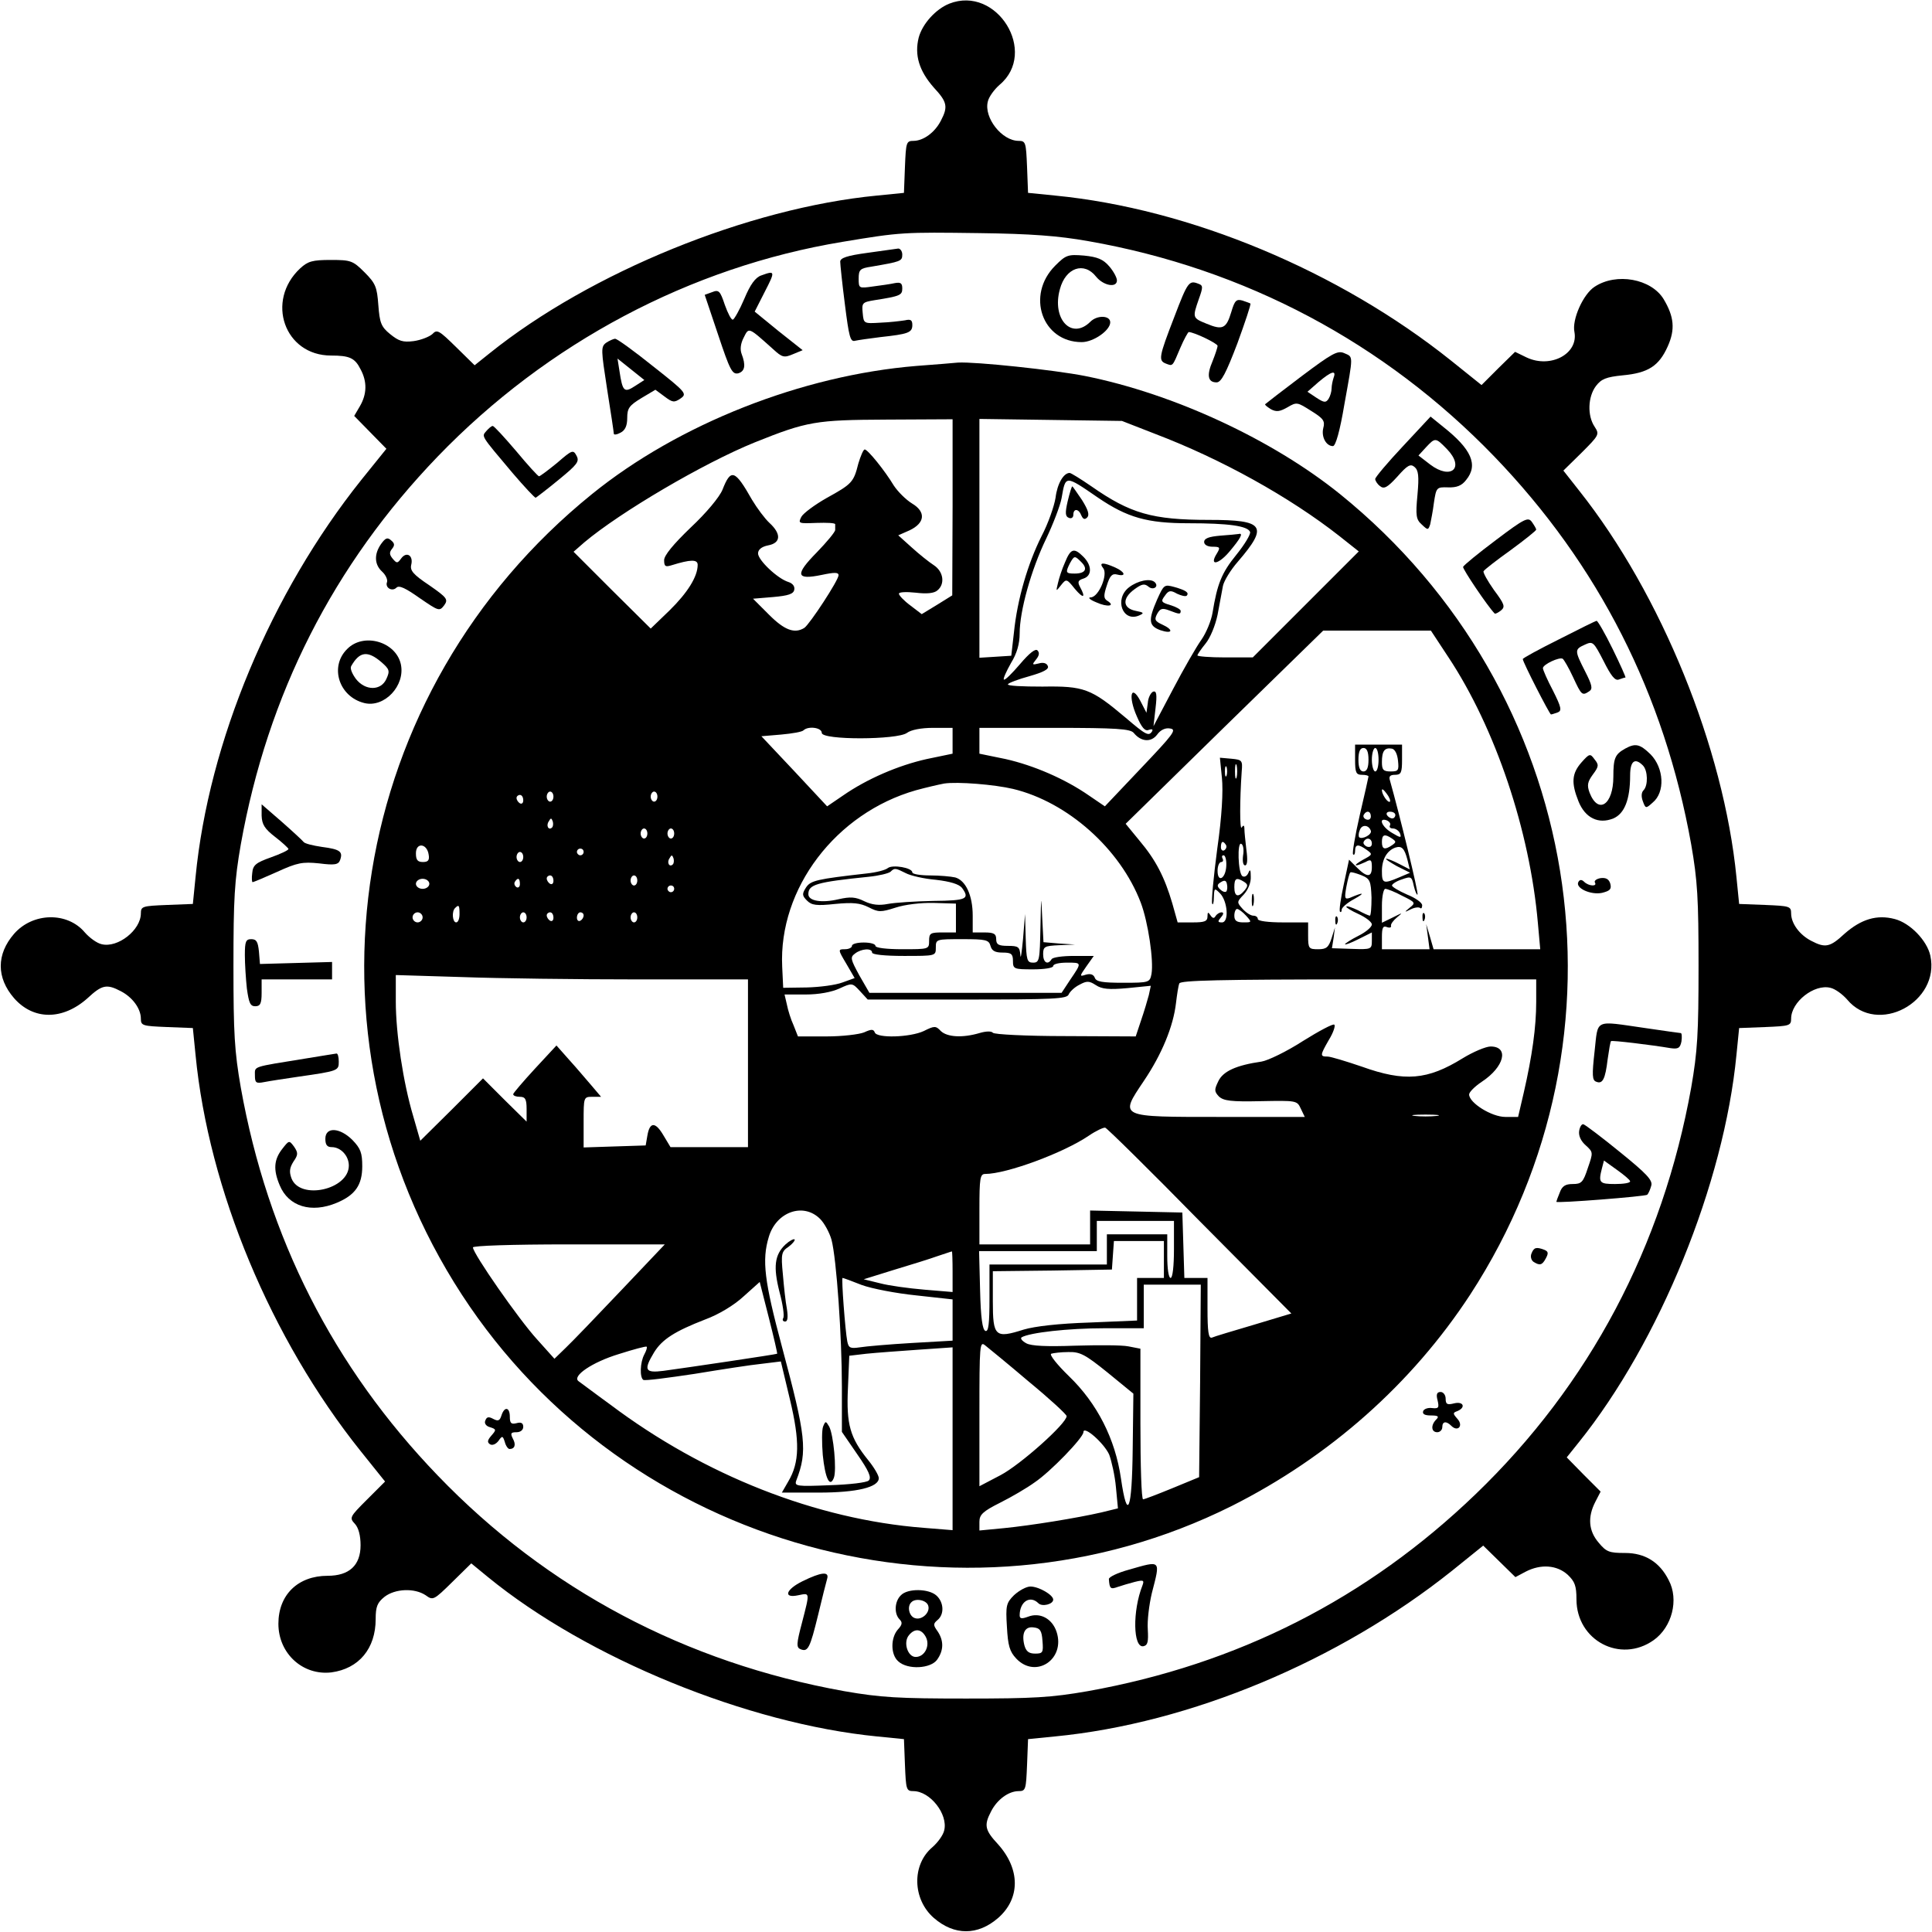 <?xml version="1.0" standalone="no"?>
<!DOCTYPE svg PUBLIC "-//W3C//DTD SVG 20010904//EN"
 "http://www.w3.org/TR/2001/REC-SVG-20010904/DTD/svg10.dtd">
<svg version="1.0" xmlns="http://www.w3.org/2000/svg"
 width="576pt" height="576pt" viewBox="0 0 576 576"
 preserveAspectRatio="xMidYMid meet">
<g transform="translate(0,576) scale(0.1,-0.1)"
fill="#000000" stroke="none">
<path d="M2830 5749 c-40 -16 -80 -60 -91 -101 -13 -52 1 -99 45 -149 40 -43
43 -57 21 -99 -18 -35 -52 -60 -82 -60 -21 0 -22 -5 -25 -77 l-3 -78 -80 -8
c-384 -37 -855 -229 -1155 -470 l-45 -36 -55 54 c-51 50 -57 54 -71 39 -9 -8
-34 -18 -56 -21 -32 -4 -44 0 -70 21 -27 22 -31 34 -35 86 -4 54 -8 65 -41 98
-35 35 -41 37 -101 37 -55 0 -68 -4 -91 -25 -104 -97 -47 -260 92 -260 55 0
71 -7 88 -41 20 -37 19 -74 -2 -110 l-17 -29 48 -49 48 -49 -75 -93 c-269
-337 -455 -781 -494 -1184 l-8 -80 -77 -3 c-73 -3 -78 -4 -78 -25 0 -50 -69
-104 -117 -92 -14 3 -36 19 -50 35 -52 62 -155 60 -211 -4 -53 -61 -53 -131 0
-192 58 -66 145 -66 219 0 43 40 57 43 99 21 35 -18 60 -52 60 -82 0 -21 5
-22 78 -25 l77 -3 8 -80 c39 -402 225 -847 492 -1181 l73 -91 -54 -54 c-51
-51 -53 -54 -36 -72 11 -12 17 -35 17 -64 0 -60 -34 -91 -98 -91 -89 0 -147
-57 -147 -143 0 -89 73 -155 158 -145 82 11 132 71 132 159 0 37 5 49 26 66
32 25 90 27 123 5 22 -16 24 -15 79 39 l57 56 50 -41 c296 -242 774 -437 1160
-475 l80 -8 3 -77 c3 -73 4 -78 25 -78 50 0 104 -69 92 -117 -3 -14 -19 -36
-35 -50 -62 -52 -60 -155 4 -211 61 -53 131 -53 192 0 66 58 66 145 0 219 -40
43 -43 57 -21 99 18 35 52 60 82 60 21 0 22 5 25 78 l3 77 80 8 c403 39 847
225 1184 494 l93 75 48 -47 48 -47 30 16 c46 24 94 20 126 -9 21 -20 26 -33
26 -73 0 -123 131 -192 230 -122 55 39 76 121 45 179 -27 54 -71 81 -130 81
-47 0 -56 3 -79 31 -30 35 -33 76 -10 121 l16 31 -51 51 -50 51 36 45 c241
300 433 772 470 1155 l8 80 78 3 c72 3 77 4 77 25 0 50 69 104 117 92 14 -3
36 -19 50 -35 90 -108 278 -8 248 131 -10 45 -60 97 -106 109 -53 14 -100 0
-150 -44 -43 -40 -57 -43 -99 -21 -35 18 -60 52 -60 82 0 21 -5 22 -77 25
l-78 3 -8 80 c-38 385 -224 843 -468 1151 l-48 61 54 53 c53 53 54 55 39 78
-22 33 -20 89 4 121 16 21 30 27 80 32 76 7 108 28 134 86 23 51 19 89 -12
141 -37 61 -141 80 -206 37 -34 -22 -68 -98 -60 -135 12 -65 -71 -109 -142
-76 l-35 17 -50 -49 -50 -50 -91 73 c-334 267 -779 453 -1181 492 l-80 8 -3
78 c-3 72 -4 77 -25 77 -50 0 -104 69 -92 117 3 14 19 36 35 50 116 97 -8 298
-150 242z m415 -708 c467 -82 883 -303 1210 -642 311 -323 507 -709 587 -1156
19 -109 22 -162 22 -363 0 -201 -3 -254 -22 -363 -85 -473 -303 -885 -643
-1212 -323 -311 -709 -507 -1156 -587 -109 -19 -162 -22 -363 -22 -201 0 -254
3 -363 22 -473 85 -885 303 -1212 643 -311 323 -507 709 -587 1156 -19 109
-22 162 -22 363 0 201 3 254 22 363 80 447 276 833 587 1156 327 339 753 565
1207 640 174 29 181 29 408 26 153 -2 235 -8 325 -24z"/>
<path d="M2585 5006 c-59 -8 -80 -15 -80 -26 0 -8 6 -66 14 -128 12 -95 16
-112 30 -108 9 2 43 7 76 11 82 9 95 13 95 36 0 15 -5 18 -22 14 -13 -2 -45
-6 -73 -7 -50 -3 -50 -3 -53 29 -3 30 -1 32 35 38 77 12 83 15 83 35 0 16 -5
19 -22 16 -13 -3 -42 -7 -65 -10 -42 -6 -43 -6 -43 23 0 27 4 31 38 36 87 15
92 16 92 36 0 10 -6 18 -12 18 -7 -1 -49 -7 -93 -13z"/>
<path d="M3146 4968 c-88 -88 -39 -228 79 -228 35 0 85 35 85 59 0 21 -39 22
-59 2 -56 -56 -116 8 -91 97 17 64 72 83 108 37 22 -27 62 -34 62 -11 0 8 -10
27 -23 42 -18 21 -35 28 -75 32 -48 4 -54 2 -86 -30z"/>
<path d="M2270 4939 c-18 -6 -33 -27 -51 -70 -14 -33 -30 -61 -34 -62 -5 -1
-15 19 -24 44 -14 42 -18 46 -38 38 l-22 -8 40 -119 c35 -105 42 -119 60 -115
20 6 23 24 10 58 -5 13 -3 31 6 48 16 32 13 33 88 -34 27 -25 33 -26 59 -15
l29 12 -72 57 -71 58 30 59 c32 62 31 64 -10 49z"/>
<path d="M3501 4815 c-46 -119 -48 -130 -25 -139 21 -8 19 -10 43 47 11 26 23
47 25 47 16 0 86 -34 86 -41 0 -5 -7 -26 -15 -46 -18 -42 -14 -63 12 -63 14 0
28 27 62 116 23 63 41 117 39 119 -1 1 -12 5 -24 9 -18 5 -23 0 -33 -34 -15
-50 -26 -55 -74 -35 -42 17 -42 18 -23 73 13 36 13 41 -1 46 -28 11 -32 6 -72
-99z"/>
<path d="M1807 4738 c-16 -12 -15 -21 3 -138 11 -69 20 -129 20 -133 0 -4 9
-3 20 3 14 7 20 21 20 44 0 29 6 37 42 59 l42 25 27 -20 c24 -18 29 -19 48 -6
20 14 17 18 -82 96 -56 45 -107 82 -113 82 -5 0 -18 -6 -27 -12z m86 -129
c-32 -21 -37 -16 -46 44 l-6 38 40 -32 40 -32 -28 -18z"/>
<path d="M3880 4638 c-57 -43 -106 -81 -108 -83 -2 -2 6 -8 17 -15 17 -9 27
-7 50 6 27 16 29 15 70 -11 37 -23 42 -30 36 -52 -6 -26 9 -53 29 -53 8 0 21
46 34 124 27 150 27 141 0 153 -20 9 -36 0 -128 -69z m96 -4 c-3 -9 -6 -23 -6
-32 0 -9 -4 -23 -9 -31 -8 -12 -13 -12 -36 3 l-27 18 33 29 c38 32 54 37 45
13z"/>
<path d="M2732 4669 c-341 -28 -709 -173 -967 -382 -727 -588 -893 -1611 -388
-2387 493 -757 1492 -1031 2295 -630 292 147 537 364 711 630 505 776 339
1799 -388 2387 -201 162 -495 299 -760 352 -91 18 -327 43 -379 40 -12 -1 -67
-6 -124 -10z m108 -421 l-1 -263 -45 -28 -46 -28 -34 26 c-19 14 -34 30 -34
35 0 5 22 6 50 3 33 -4 55 -2 65 7 23 19 18 56 -11 75 -14 9 -44 33 -66 53
l-40 36 34 15 c46 22 49 55 7 80 -18 11 -42 35 -54 53 -27 45 -78 108 -87 108
-4 0 -12 -19 -19 -42 -14 -56 -19 -61 -95 -103 -35 -20 -69 -45 -75 -56 -10
-20 -8 -20 45 -18 31 1 56 0 56 -4 0 -4 0 -12 0 -17 0 -6 -25 -36 -55 -67 -66
-67 -62 -83 15 -67 38 8 50 8 50 -1 0 -15 -86 -146 -102 -157 -29 -18 -59 -7
-105 39 l-48 48 60 5 c45 4 61 9 63 22 2 10 -5 19 -18 23 -32 10 -90 65 -90
85 0 11 10 20 30 24 38 7 40 34 4 67 -14 13 -37 44 -52 69 -51 90 -63 94 -88
30 -9 -22 -48 -69 -95 -113 -52 -50 -79 -83 -79 -97 0 -19 4 -21 23 -15 55 17
77 18 77 1 0 -35 -30 -83 -84 -136 l-56 -54 -115 114 -115 115 32 28 c107 90
355 236 508 298 157 63 182 67 393 68 l197 1 0 -262z m605 218 c197 -75 400
-188 548 -304 l58 -46 -158 -158 -158 -158 -82 0 c-46 0 -83 3 -83 6 0 3 11
19 24 35 14 17 29 53 36 86 6 32 13 71 16 86 3 15 23 48 45 73 91 106 79 124
-86 124 -170 0 -235 19 -351 100 -32 22 -61 40 -65 40 -18 0 -37 -32 -42 -74
-4 -25 -22 -77 -42 -115 -41 -82 -72 -188 -82 -286 l-8 -70 -47 -3 -48 -3 0
356 0 356 213 -3 212 -3 100 -39z m-171 -190 c87 -59 146 -76 270 -76 119 0
176 -8 183 -26 2 -7 -16 -37 -41 -68 -44 -54 -57 -87 -71 -173 -4 -24 -19 -60
-33 -80 -15 -21 -53 -87 -85 -148 l-58 -110 6 53 c5 42 3 53 -7 50 -7 -3 -15
-18 -16 -34 l-4 -29 -18 35 c-28 53 -37 14 -11 -45 15 -35 25 -46 36 -41 9 3
13 2 10 -4 -10 -16 -18 -12 -80 41 -102 86 -123 94 -247 92 -60 0 -106 2 -103
7 2 4 31 15 64 24 42 12 59 21 55 30 -3 9 -14 12 -27 8 -20 -5 -21 -4 -8 12 9
11 11 20 4 27 -6 6 -24 -8 -52 -41 -24 -28 -45 -49 -48 -46 -3 2 7 24 21 49
18 29 26 58 26 89 0 66 34 189 79 282 21 44 42 99 46 121 12 69 10 69 109 1z
m1044 -475 c141 -213 243 -518 267 -793 l7 -78 -159 0 -159 0 -11 38 -11 37 5
-37 5 -38 -71 0 -71 0 0 36 c0 28 3 35 15 30 8 -3 14 -1 12 4 -1 5 7 16 18 25
18 15 18 15 -12 0 l-33 -16 0 51 c0 28 5 50 10 50 6 0 29 -9 51 -21 39 -19 40
-21 22 -35 -17 -14 -17 -15 3 -5 12 6 24 7 28 4 3 -3 6 0 6 8 0 8 -20 22 -45
32 -25 11 -45 23 -45 27 0 4 13 13 29 18 28 10 30 9 36 -19 4 -17 9 -28 11
-26 4 4 -53 237 -82 340 -4 12 0 17 15 17 18 0 21 6 21 45 l0 45 -70 0 -70 0
0 -45 c0 -38 3 -45 20 -45 11 0 20 -2 20 -5 0 -2 -12 -55 -26 -115 -14 -61
-23 -114 -20 -117 3 -4 6 1 6 10 0 21 10 21 35 3 18 -13 17 -14 -11 -29 -16
-9 -25 -16 -21 -17 5 0 17 5 28 10 16 9 19 7 19 -15 0 -31 -14 -32 -44 -2
l-24 24 -16 -75 c-9 -41 -14 -77 -11 -80 3 -3 5 0 5 6 0 6 17 21 38 32 34 19
28 21 -14 3 -15 -5 -16 -1 -10 33 4 21 9 41 12 43 2 2 16 -2 32 -8 27 -11 29
-17 31 -67 0 -30 -2 -54 -5 -54 -3 0 -19 7 -35 16 -17 8 -33 14 -35 11 -2 -2
14 -12 36 -22 22 -10 40 -24 40 -31 0 -8 -18 -23 -40 -34 -22 -11 -40 -23 -40
-25 0 -3 18 4 40 15 l40 20 0 -25 c0 -25 -2 -26 -59 -24 l-60 2 5 31 4 31 -10
-32 c-9 -28 -16 -33 -40 -33 -28 0 -30 2 -30 40 l0 40 -75 0 c-43 0 -75 4 -75
10 0 6 -6 10 -13 10 -8 0 -22 9 -32 20 -18 20 -18 21 3 43 13 14 22 36 21 53
0 21 -2 24 -7 12 -4 -10 -12 -14 -18 -10 -13 9 -16 105 -3 96 6 -3 8 -19 5
-35 -2 -16 0 -29 6 -29 7 0 8 17 4 46 -3 26 -6 54 -6 63 0 11 -3 12 -8 4 -6
-10 -6 81 0 167 3 33 1 35 -31 38 l-34 3 6 -60 c4 -39 0 -115 -14 -212 -11
-84 -18 -157 -15 -163 2 -6 5 2 5 19 1 28 2 28 18 12 23 -23 28 -87 6 -87 -13
0 -13 3 -3 15 8 9 9 15 2 15 -6 0 -14 -5 -18 -11 -4 -8 -9 -7 -15 2 -7 11 -9
10 -9 -3 0 -15 -9 -18 -44 -18 l-45 0 -16 57 c-23 78 -49 129 -98 187 l-41 50
294 288 295 288 160 0 161 0 52 -79z m-1868 -226 c0 -22 226 -21 254 0 12 9
42 15 78 15 l58 0 0 -38 0 -39 -77 -16 c-85 -19 -178 -59 -250 -109 l-47 -32
-98 105 -98 104 59 5 c33 3 63 8 67 13 14 13 54 8 54 -8z m930 0 c22 -27 52
-29 70 -5 10 14 25 21 39 18 20 -3 9 -17 -86 -117 l-109 -115 -47 32 c-72 50
-165 90 -249 109 l-78 16 0 39 0 38 224 0 c184 0 226 -3 236 -15z m700 -80 c0
-24 -5 -35 -15 -35 -10 0 -15 11 -15 35 0 24 5 35 15 35 10 0 15 -11 15 -35z
m30 0 c0 -19 -4 -35 -10 -35 -5 0 -10 16 -10 35 0 19 5 35 10 35 6 0 10 -16
10 -35z m58 -3 c3 -29 1 -32 -22 -32 -22 0 -26 5 -26 28 0 33 8 44 30 40 9 -2
16 -16 18 -36z m-481 -49 c-3 -10 -5 -2 -5 17 0 19 2 27 5 18 2 -10 2 -26 0
-35z m-30 5 c-3 -7 -5 -2 -5 12 0 14 2 19 5 13 2 -7 2 -19 0 -25z m-637 -40
c163 -39 320 -179 381 -339 22 -58 39 -173 32 -213 -5 -25 -7 -26 -84 -26 -62
0 -81 3 -85 15 -4 10 -13 13 -27 9 -19 -6 -19 -5 2 25 l22 31 -60 0 c-33 0
-63 -4 -66 -10 -11 -18 -25 -10 -25 15 0 23 4 25 48 27 l47 2 -47 3 -47 4 -4
77 c-3 67 -3 63 -5 -30 -2 -101 -3 -108 -22 -108 -18 0 -20 7 -22 73 l-2 72
-6 -75 c-4 -41 -7 -63 -8 -47 -2 24 -6 27 -37 27 -28 0 -35 4 -35 20 0 16 -7
20 -35 20 l-35 0 0 50 c0 61 -21 105 -52 114 -13 3 -47 6 -75 6 -29 0 -53 4
-53 9 0 14 -59 24 -73 13 -7 -6 -34 -13 -62 -16 -150 -17 -168 -21 -182 -42
-12 -19 -12 -24 3 -39 14 -14 28 -16 84 -10 53 5 74 3 100 -10 29 -15 36 -15
80 -1 27 9 75 15 114 14 l66 -2 0 -43 0 -43 -40 0 c-36 0 -40 -2 -40 -25 0
-25 -1 -25 -80 -25 -47 0 -80 4 -80 10 0 6 -16 10 -35 10 -19 0 -35 -4 -35
-10 0 -5 -9 -10 -21 -10 -21 0 -21 -1 4 -43 l25 -43 -36 -13 c-21 -8 -68 -14
-107 -15 l-70 -1 -3 63 c-11 233 160 458 399 526 29 8 68 17 84 20 40 6 150
-3 205 -16z m1124 -38 c-6 -5 -24 21 -24 34 0 6 6 1 14 -10 8 -10 12 -21 10
-24z m-2494 15 c0 -8 -4 -15 -10 -15 -5 0 -10 7 -10 15 0 8 5 15 10 15 6 0 10
-7 10 -15z m310 0 c0 -8 -4 -15 -10 -15 -5 0 -10 7 -10 15 0 8 5 15 10 15 6 0
10 -7 10 -15z m-400 -11 c0 -8 -4 -12 -10 -9 -5 3 -10 10 -10 16 0 5 5 9 10 9
6 0 10 -7 10 -16z m2527 -48 c0 -8 -6 -12 -14 -9 -7 3 -10 9 -7 14 8 14 21 11
21 -5z m73 4 c0 -5 -4 -10 -9 -10 -6 0 -13 5 -16 10 -3 6 1 10 9 10 9 0 16 -4
16 -10z m-2514 -37 c-10 -10 -19 5 -10 18 6 11 8 11 12 0 2 -7 1 -15 -2 -18z
m2498 6 c-3 -5 1 -9 9 -9 8 0 18 -7 21 -15 5 -14 1 -13 -24 2 -31 18 -42 47
-15 37 8 -4 12 -10 9 -15z m-57 -16 c4 -11 -26 -27 -35 -19 -2 3 -2 12 2 21 6
18 27 16 33 -2z m-2157 -8 c0 -8 -4 -15 -10 -15 -5 0 -10 7 -10 15 0 8 5 15
10 15 6 0 10 -7 10 -15z m80 0 c0 -8 -4 -15 -10 -15 -5 0 -10 7 -10 15 0 8 5
15 10 15 6 0 10 -7 10 -15z m2140 -15 c13 -9 13 -11 0 -20 -22 -15 -30 -12
-30 10 0 22 8 25 30 10z m-60 -15 c0 -9 -6 -12 -15 -9 -8 4 -12 10 -9 15 8 14
24 10 24 -6z m-435 -4 c3 -5 1 -12 -5 -16 -5 -3 -10 1 -10 9 0 18 6 21 15 7z
m-2377 -29 c3 -17 -2 -22 -17 -22 -16 0 -21 6 -21 26 0 33 33 30 38 -4z m2918
-15 l7 -29 -31 16 c-17 9 -35 16 -39 16 -4 -1 10 -10 31 -22 l40 -20 -33 -14
c-47 -20 -51 -18 -51 19 0 35 15 61 40 70 19 6 27 -2 36 -36z m-2456 23 c0 -5
-4 -10 -10 -10 -5 0 -10 5 -10 10 0 6 5 10 10 10 6 0 10 -4 10 -10z m-180 -15
c0 -8 -4 -15 -10 -15 -5 0 -10 7 -10 15 0 8 5 15 10 15 6 0 10 -7 10 -15z
m446 -22 c-10 -10 -19 5 -10 18 6 11 8 11 12 0 2 -7 1 -15 -2 -18z m1650 -5
c-2 -38 -26 -51 -26 -14 0 14 5 26 11 26 5 0 7 5 4 10 -3 6 -2 10 3 10 5 0 9
-14 8 -32z m-956 -21 c15 -8 55 -17 90 -20 43 -5 69 -13 78 -24 24 -33 14 -38
-85 -39 -54 -1 -115 -5 -136 -9 -26 -5 -47 -3 -70 8 -26 13 -42 14 -77 6 -51
-12 -90 -5 -90 15 0 29 24 36 180 52 30 3 59 10 65 15 12 12 15 11 45 -4z
m-1050 -23 c0 -8 -4 -12 -10 -9 -5 3 -10 10 -10 16 0 5 5 9 10 9 6 0 10 -7 10
-16z m250 1 c0 -8 -4 -15 -10 -15 -5 0 -10 7 -10 15 0 8 5 15 10 15 6 0 10 -7
10 -15z m-620 -10 c0 -8 -9 -15 -20 -15 -11 0 -20 7 -20 15 0 8 9 15 20 15 11
0 20 -7 20 -15z m270 -1 c0 -8 -5 -12 -10 -9 -6 4 -8 11 -5 16 9 14 15 11 15
-7z m2106 -22 c-4 -3 -12 0 -19 7 -9 9 -9 14 3 21 11 7 16 5 18 -6 2 -9 1 -18
-2 -22z m53 29 c12 -8 12 -12 2 -25 -19 -23 -31 -20 -31 9 0 27 6 30 29 16z
m-1699 -21 c0 -5 -4 -10 -10 -10 -5 0 -10 5 -10 10 0 6 5 10 10 10 6 0 10 -4
10 -10z m-640 -75 c0 -14 -4 -25 -10 -25 -11 0 -14 33 -3 43 11 11 13 8 13
-18z m2345 -5 c18 -20 17 -20 -8 -20 -20 0 -27 5 -27 20 0 11 4 20 8 20 5 0
17 -9 27 -20z m-2455 -5 c0 -8 -7 -15 -15 -15 -8 0 -15 7 -15 15 0 8 7 15 15
15 8 0 15 -7 15 -15z m310 0 c0 -8 -4 -15 -10 -15 -5 0 -10 7 -10 15 0 8 5 15
10 15 6 0 10 -7 10 -15z m80 -1 c0 -8 -4 -12 -10 -9 -5 3 -10 10 -10 16 0 5 5
9 10 9 6 0 10 -7 10 -16z m90 7 c0 -6 -4 -13 -10 -16 -5 -3 -10 1 -10 9 0 9 5
16 10 16 6 0 10 -4 10 -9z m160 -6 c0 -8 -4 -15 -10 -15 -5 0 -10 7 -10 15 0
8 5 15 10 15 6 0 10 -7 10 -15z m1053 -85 c4 -15 14 -20 36 -20 26 0 31 -4 31
-25 0 -24 3 -25 60 -25 33 0 60 4 60 10 0 6 18 10 41 10 45 0 45 1 9 -52 l-25
-38 -287 0 -286 0 -30 52 c-26 48 -28 54 -13 65 19 15 51 17 51 3 0 -6 38 -10
95 -10 95 0 95 0 95 25 0 25 1 25 79 25 70 0 79 -2 84 -20z m-1051 -100 l328
0 0 -250 0 -250 -115 0 -116 0 -21 35 c-24 41 -41 41 -48 -1 l-5 -29 -93 -3
-92 -3 0 76 c0 74 0 75 26 75 l26 0 -28 33 c-15 17 -44 52 -66 76 l-39 44 -64
-69 c-35 -38 -64 -72 -65 -76 0 -5 9 -8 20 -8 16 0 20 -7 20 -37 l0 -37 -65
64 -65 65 -93 -93 -94 -93 -21 73 c-30 100 -52 247 -52 342 l0 79 197 -6 c108
-4 344 -7 525 -7z m1459 -26 l70 7 -6 -28 c-4 -15 -14 -49 -23 -75 l-16 -48
-210 1 c-116 0 -213 5 -216 10 -4 5 -20 5 -40 -1 -51 -15 -96 -12 -115 6 -15
16 -19 16 -51 0 -41 -19 -140 -22 -146 -4 -4 10 -10 10 -32 0 -15 -6 -65 -12
-112 -12 l-85 0 -13 33 c-8 17 -17 46 -20 62 l-7 30 63 0 c39 0 77 7 101 18
37 17 38 17 61 -8 l23 -25 297 0 c257 0 297 2 302 15 4 9 18 22 32 29 22 12
29 12 49 -1 18 -12 39 -14 94 -9z m1219 -41 c0 -75 -12 -161 -37 -270 l-17
-73 -38 0 c-41 0 -108 42 -108 67 0 7 17 24 38 38 67 44 82 105 26 105 -14 0
-52 -16 -83 -35 -105 -65 -173 -71 -301 -25 -47 16 -93 30 -102 30 -23 0 -23
3 4 50 13 21 20 42 16 45 -3 4 -46 -19 -94 -49 -48 -31 -104 -58 -123 -61 -76
-11 -115 -29 -129 -59 -12 -25 -12 -30 2 -45 14 -13 36 -16 125 -14 106 2 108
2 119 -22 l12 -25 -249 0 c-308 0 -304 -2 -231 107 54 80 88 163 96 232 3 25
7 52 10 59 3 9 118 12 534 12 l530 0 0 -67z m-297 -340 c-18 -2 -48 -2 -65 0
-18 2 -4 4 32 4 36 0 50 -2 33 -4z m-706 -314 l273 -275 -113 -34 c-61 -18
-118 -35 -124 -38 -10 -3 -13 18 -13 87 l0 91 -35 0 -34 0 -3 98 -3 97 -137 3
-138 3 0 -51 0 -50 -165 0 -165 0 0 105 c0 92 2 105 17 105 64 0 234 63 309
114 22 15 44 25 49 24 6 -2 133 -127 282 -279z m-1132 7 c13 -13 28 -41 34
-62 15 -57 31 -288 31 -440 l0 -133 46 -67 c34 -49 43 -69 34 -78 -6 -6 -56
-12 -117 -14 -98 -4 -105 -3 -99 14 34 88 29 131 -43 400 -52 194 -60 257 -39
326 22 75 103 104 153 54z m1055 -91 c0 -50 -4 -85 -10 -85 -6 0 -10 28 -10
65 l0 65 -90 0 -90 0 0 -45 0 -45 -175 0 -175 0 0 -101 c0 -76 -3 -100 -12
-97 -9 3 -14 39 -16 121 l-3 117 176 0 175 0 0 45 0 45 115 0 115 0 0 -85z
m-30 -30 l0 -55 -40 0 -40 0 0 -64 0 -63 -142 -6 c-92 -3 -162 -11 -196 -21
-85 -27 -92 -21 -92 84 l0 90 178 2 177 3 3 43 3 42 75 0 74 0 0 -55z m-1618
-92 c-72 -76 -146 -153 -165 -171 l-34 -33 -52 58 c-54 59 -191 256 -191 274
0 5 113 9 286 9 l286 0 -130 -137z m988 56 l0 -61 -84 7 c-47 4 -106 12 -132
19 l-49 12 90 28 c50 15 108 33 130 41 22 7 41 14 43 14 1 1 2 -27 2 -60z
m-271 -40 c30 -11 103 -25 162 -31 l109 -12 0 -62 0 -61 -122 -7 c-68 -4 -137
-10 -155 -13 -28 -4 -33 -2 -37 18 -6 31 -18 189 -14 189 2 0 27 -9 57 -21z
m-252 -205 c-2 -2 -272 -42 -339 -51 -55 -7 -60 2 -28 55 24 39 62 63 152 98
41 15 87 43 115 69 l48 43 27 -106 c15 -59 26 -107 25 -108z m1261 -81 l-3
-287 -80 -33 c-44 -18 -83 -33 -87 -33 -5 0 -8 101 -8 225 l0 224 -36 7 c-20
4 -91 4 -159 2 -85 -3 -130 -1 -145 7 -13 7 -19 15 -14 18 24 14 139 27 246
27 l118 0 0 65 0 65 85 0 85 0 -2 -287z m-511 -2 c62 -51 113 -98 113 -103 0
-22 -138 -145 -197 -176 l-63 -33 0 217 c0 205 1 216 17 203 10 -8 69 -56 130
-108z m-1146 81 c-13 -24 -14 -69 -3 -76 5 -3 73 6 153 18 79 13 169 27 200
30 l57 7 27 -113 c30 -125 29 -188 -5 -245 l-19 -33 110 0 c114 0 179 16 179
43 0 8 -14 32 -31 53 -55 68 -66 107 -61 215 l4 97 51 6 c29 3 98 8 155 12
l102 7 0 -273 0 -272 -87 7 c-320 25 -654 157 -933 367 -47 34 -89 66 -95 70
-21 15 41 57 120 81 44 14 81 24 83 22 2 -2 -1 -12 -7 -23z m1381 -54 l77 -63
-2 -164 c-2 -186 -16 -220 -35 -89 -17 118 -71 224 -155 305 -35 34 -59 64
-53 67 6 2 29 5 51 5 35 1 50 -7 117 -61z m5 -245 c7 -19 17 -63 20 -97 l6
-63 -49 -12 c-74 -17 -210 -39 -291 -47 l-73 -7 0 26 c0 21 10 31 62 57 34 17
80 44 102 60 48 32 146 134 146 150 0 22 62 -33 77 -67z"/>
<path d="M3183 4265 c-8 -35 -7 -45 4 -49 7 -3 13 1 13 9 0 20 16 19 24 -2 5
-11 10 -13 17 -6 8 8 3 23 -15 52 -15 22 -28 41 -29 41 -2 0 -8 -20 -14 -45z"/>
<path d="M3638 4163 c-34 -3 -48 -8 -48 -19 0 -8 10 -14 25 -14 22 0 24 -2 13
-20 -24 -38 4 -34 37 5 33 39 43 57 28 53 -5 -1 -29 -3 -55 -5z"/>
<path d="M3175 4083 c-9 -20 -18 -48 -21 -62 -6 -25 -6 -25 9 -6 16 20 17 20
41 -10 26 -31 34 -28 16 5 -8 15 -6 20 10 25 26 8 26 39 0 65 -28 28 -38 25
-55 -17z m49 1 c20 -20 12 -34 -20 -34 -27 0 -28 3 -14 31 13 23 14 23 34 3z"/>
<path d="M3289 4066 c15 -18 -13 -86 -37 -87 -10 0 -3 -7 17 -15 33 -15 58
-11 32 5 -11 7 -11 16 -1 46 9 29 16 36 31 32 28 -7 23 8 -6 21 -36 16 -50 16
-36 -2z"/>
<path d="M3366 4009 c-45 -35 -19 -105 30 -84 16 7 15 9 -11 14 -38 8 -40 37
-3 64 22 16 30 18 42 8 14 -12 32 0 19 13 -13 13 -51 5 -77 -15z"/>
<path d="M3450 3973 c-27 -62 -26 -79 10 -92 36 -12 40 1 5 17 -22 10 -24 15
-15 32 9 16 15 18 36 10 31 -12 34 -12 34 -1 0 4 -14 12 -31 17 -27 8 -29 11
-16 28 11 16 17 17 36 6 13 -6 25 -9 29 -6 8 9 -2 16 -37 26 -30 8 -31 7 -51
-37z"/>
<path d="M3732 3075 c0 -16 2 -22 5 -12 2 9 2 23 0 30 -3 6 -5 -1 -5 -18z"/>
<path d="M4241 3024 c0 -11 3 -14 6 -6 3 7 2 16 -1 19 -3 4 -6 -2 -5 -13z"/>
<path d="M3981 3014 c0 -11 3 -14 6 -6 3 7 2 16 -1 19 -3 4 -6 -2 -5 -13z"/>
<path d="M2342 2050 c-33 -31 -37 -67 -18 -142 10 -37 15 -72 11 -78 -3 -5 -1
-10 6 -10 7 0 9 12 5 38 -4 20 -9 67 -12 103 -6 61 -4 68 17 82 12 9 20 19 18
22 -3 2 -15 -4 -27 -15z"/>
<path d="M2454 1507 c-4 -10 -4 -48 -1 -85 7 -69 21 -99 33 -68 9 23 -1 129
-14 153 -10 17 -11 17 -18 0z"/>
<path d="M4183 4430 c-46 -49 -83 -93 -83 -98 0 -5 6 -15 14 -21 12 -10 22 -5
52 28 30 34 39 39 51 29 12 -10 14 -27 9 -83 -6 -63 -4 -74 13 -89 18 -17 19
-17 25 1 2 10 8 39 11 64 7 46 8 47 42 46 26 -1 41 5 54 22 37 45 16 92 -69
159 l-37 30 -82 -88z m131 -9 c54 -56 12 -93 -50 -46 l-35 27 22 24 c28 30 29
30 63 -5z"/>
<path d="M1450 4475 c-14 -17 -19 -10 78 -125 35 -41 66 -74 69 -74 2 1 34 25
69 54 55 45 62 54 53 71 -10 19 -13 18 -58 -21 -27 -22 -51 -40 -54 -40 -3 0
-34 34 -68 75 -35 41 -66 75 -70 75 -4 0 -12 -7 -19 -15z"/>
<path d="M4460 4150 c-52 -39 -96 -75 -98 -80 -2 -6 72 -116 94 -139 2 -2 10
2 19 9 13 11 11 18 -21 61 -19 27 -33 52 -31 56 3 5 39 33 81 63 41 30 76 58
76 61 0 3 -6 13 -13 23 -11 15 -21 11 -107 -54z"/>
<path d="M1136 4138 c-21 -30 -20 -61 3 -82 11 -10 17 -24 15 -31 -7 -17 15
-30 28 -17 8 8 28 -2 69 -31 57 -39 59 -40 73 -22 13 18 9 23 -44 60 -48 32
-58 44 -54 61 7 28 -14 41 -30 19 -11 -15 -13 -15 -25 -1 -10 12 -11 19 -2 30
8 10 8 16 -3 25 -11 10 -17 7 -30 -11z"/>
<path d="M4648 3854 c-60 -30 -108 -56 -108 -59 0 -9 80 -165 84 -165 3 0 11
3 20 6 13 5 11 15 -14 65 -17 32 -30 62 -30 67 0 11 49 34 59 28 4 -3 18 -27
31 -55 25 -54 27 -56 48 -42 11 7 9 18 -12 59 -32 63 -32 66 -1 80 24 11 26 9
56 -49 22 -44 34 -59 45 -55 9 3 17 6 20 6 2 0 -15 38 -38 85 -23 47 -45 85
-48 84 -3 0 -53 -25 -112 -55z"/>
<path d="M1035 3825 c-53 -52 -25 -142 51 -161 60 -15 123 52 109 116 -15 67
-111 95 -160 45z m102 -39 c24 -21 26 -26 15 -50 -16 -36 -63 -36 -91 0 -11
15 -18 31 -14 38 25 44 49 47 90 12z"/>
<path d="M4845 3528 c-30 -17 -35 -28 -35 -84 0 -83 -45 -114 -71 -47 -8 22
-6 32 10 54 18 24 18 29 5 45 -13 18 -15 18 -39 -9 -29 -33 -31 -61 -9 -116
20 -50 60 -69 104 -51 33 14 50 56 50 128 0 43 14 54 38 30 15 -15 16 -60 2
-74 -7 -7 -7 -20 -2 -33 8 -22 9 -22 29 -4 38 31 34 103 -6 144 -32 31 -45 34
-76 17z"/>
<path d="M780 3328 c1 -26 9 -39 40 -63 21 -16 39 -33 40 -36 0 -4 -24 -15
-52 -25 -45 -16 -54 -23 -56 -47 -2 -15 -1 -27 1 -27 3 0 36 14 74 31 59 27
75 30 124 25 47 -6 58 -4 63 10 9 25 0 32 -54 39 -27 4 -52 10 -55 15 -3 4
-32 31 -65 60 l-60 52 0 -34z"/>
<path d="M4772 3142 c-12 -2 -20 -8 -17 -13 8 -13 -19 -11 -32 2 -7 7 -13 7
-17 0 -11 -18 36 -40 70 -33 24 6 29 11 25 27 -4 14 -13 19 -29 17z"/>
<path d="M730 2913 c0 -27 3 -72 6 -100 6 -43 10 -53 25 -53 15 0 19 8 19 40
l0 40 105 0 105 0 0 26 0 26 -107 -3 -108 -3 -3 37 c-3 29 -7 37 -23 37 -16 0
-19 -7 -19 -47z"/>
<path d="M4754 2625 c-8 -71 -7 -86 5 -90 19 -8 27 8 34 67 4 28 8 52 10 54 2
3 119 -11 178 -21 22 -3 28 0 32 20 2 14 1 25 -2 25 -3 0 -51 7 -106 15 -154
22 -140 29 -151 -70z"/>
<path d="M910 2604 c-160 -26 -150 -22 -150 -50 0 -22 3 -25 28 -20 15 3 61
10 102 16 119 17 120 18 120 45 0 14 -3 25 -7 24 -5 -1 -46 -7 -93 -15z"/>
<path d="M4708 2388 c-2 -14 5 -30 20 -43 22 -20 22 -21 6 -67 -14 -43 -19
-48 -45 -48 -22 0 -32 -6 -39 -26 -6 -14 -10 -26 -10 -27 0 -5 266 16 271 21
4 4 9 16 12 27 5 16 -14 36 -93 100 -54 44 -103 81 -109 83 -5 2 -11 -7 -13
-20z m152 -150 c0 -5 -20 -8 -45 -8 -47 0 -50 4 -39 47 l6 23 39 -28 c21 -15
39 -30 39 -34z"/>
<path d="M970 2365 c0 -18 5 -25 19 -25 27 0 51 -26 51 -55 0 -72 -146 -104
-171 -38 -7 19 -6 31 6 50 14 20 14 26 2 44 -15 20 -15 20 -36 -7 -24 -31 -27
-61 -7 -108 26 -63 94 -84 170 -52 55 23 76 53 76 109 0 40 -5 53 -29 78 -38
38 -81 40 -81 4z"/>
<path d="M4566 2023 c-4 -9 -1 -20 6 -25 19 -12 26 -10 37 11 8 15 7 20 -5 25
-24 9 -31 7 -38 -11z"/>
<path d="M4286 1585 c5 -22 3 -25 -16 -23 -13 2 -25 -3 -27 -9 -3 -9 5 -13 23
-13 22 0 25 -3 16 -12 -17 -17 -15 -38 3 -38 8 0 15 7 15 15 0 18 12 19 27 4
19 -19 37 0 18 21 -14 16 -14 18 0 23 26 11 18 30 -10 23 -20 -5 -25 -3 -25
14 0 11 -7 20 -15 20 -11 0 -14 -7 -9 -25z"/>
<path d="M1495 1540 c-5 -16 -10 -18 -25 -10 -13 7 -19 6 -23 -5 -4 -8 2 -17
14 -20 19 -6 19 -8 4 -25 -12 -14 -13 -20 -4 -26 7 -4 17 0 25 10 11 16 13 16
19 -3 3 -12 10 -21 14 -21 16 0 20 13 10 31 -8 16 -6 19 11 19 12 0 20 7 20
16 0 11 -6 15 -20 11 -16 -4 -20 0 -20 19 0 29 -16 32 -25 4z"/>
<path d="M3365 1080 c-33 -9 -60 -22 -59 -28 2 -29 5 -31 27 -23 12 4 35 11
51 15 25 6 28 5 22 -11 -30 -76 -28 -187 3 -181 13 3 15 13 13 50 -2 26 4 74
12 108 26 101 29 98 -69 70z"/>
<path d="M2393 1046 c-51 -25 -59 -52 -13 -42 35 7 35 11 11 -82 -17 -64 -17
-74 -4 -79 22 -9 28 4 52 102 12 50 24 98 27 108 7 23 -18 20 -73 -7z"/>
<path d="M3023 1004 c-23 -23 -25 -31 -21 -94 3 -56 8 -74 28 -95 58 -61 147
-2 120 80 -13 39 -49 59 -85 45 -19 -7 -25 -6 -25 4 0 41 31 61 56 36 11 -11
44 -3 44 11 0 14 -43 39 -68 39 -12 0 -34 -12 -49 -26z m85 -136 c3 -35 1 -38
-22 -38 -19 0 -27 7 -32 25 -9 36 2 57 28 53 19 -2 24 -10 26 -40z"/>
<path d="M2686 1004 c-19 -18 -21 -55 -4 -72 9 -9 8 -16 -5 -30 -22 -25 -22
-75 1 -95 28 -26 97 -22 116 5 20 28 20 57 1 85 -13 18 -13 22 0 33 21 17 19
53 -3 73 -23 21 -86 22 -106 1z m81 -30 c8 -21 -19 -46 -40 -38 -17 6 -23 35
-10 47 12 13 44 7 50 -9z m-7 -94 c14 -26 -3 -60 -30 -60 -24 0 -38 44 -20 65
17 21 37 19 50 -5z"/>
</g>
</svg>
